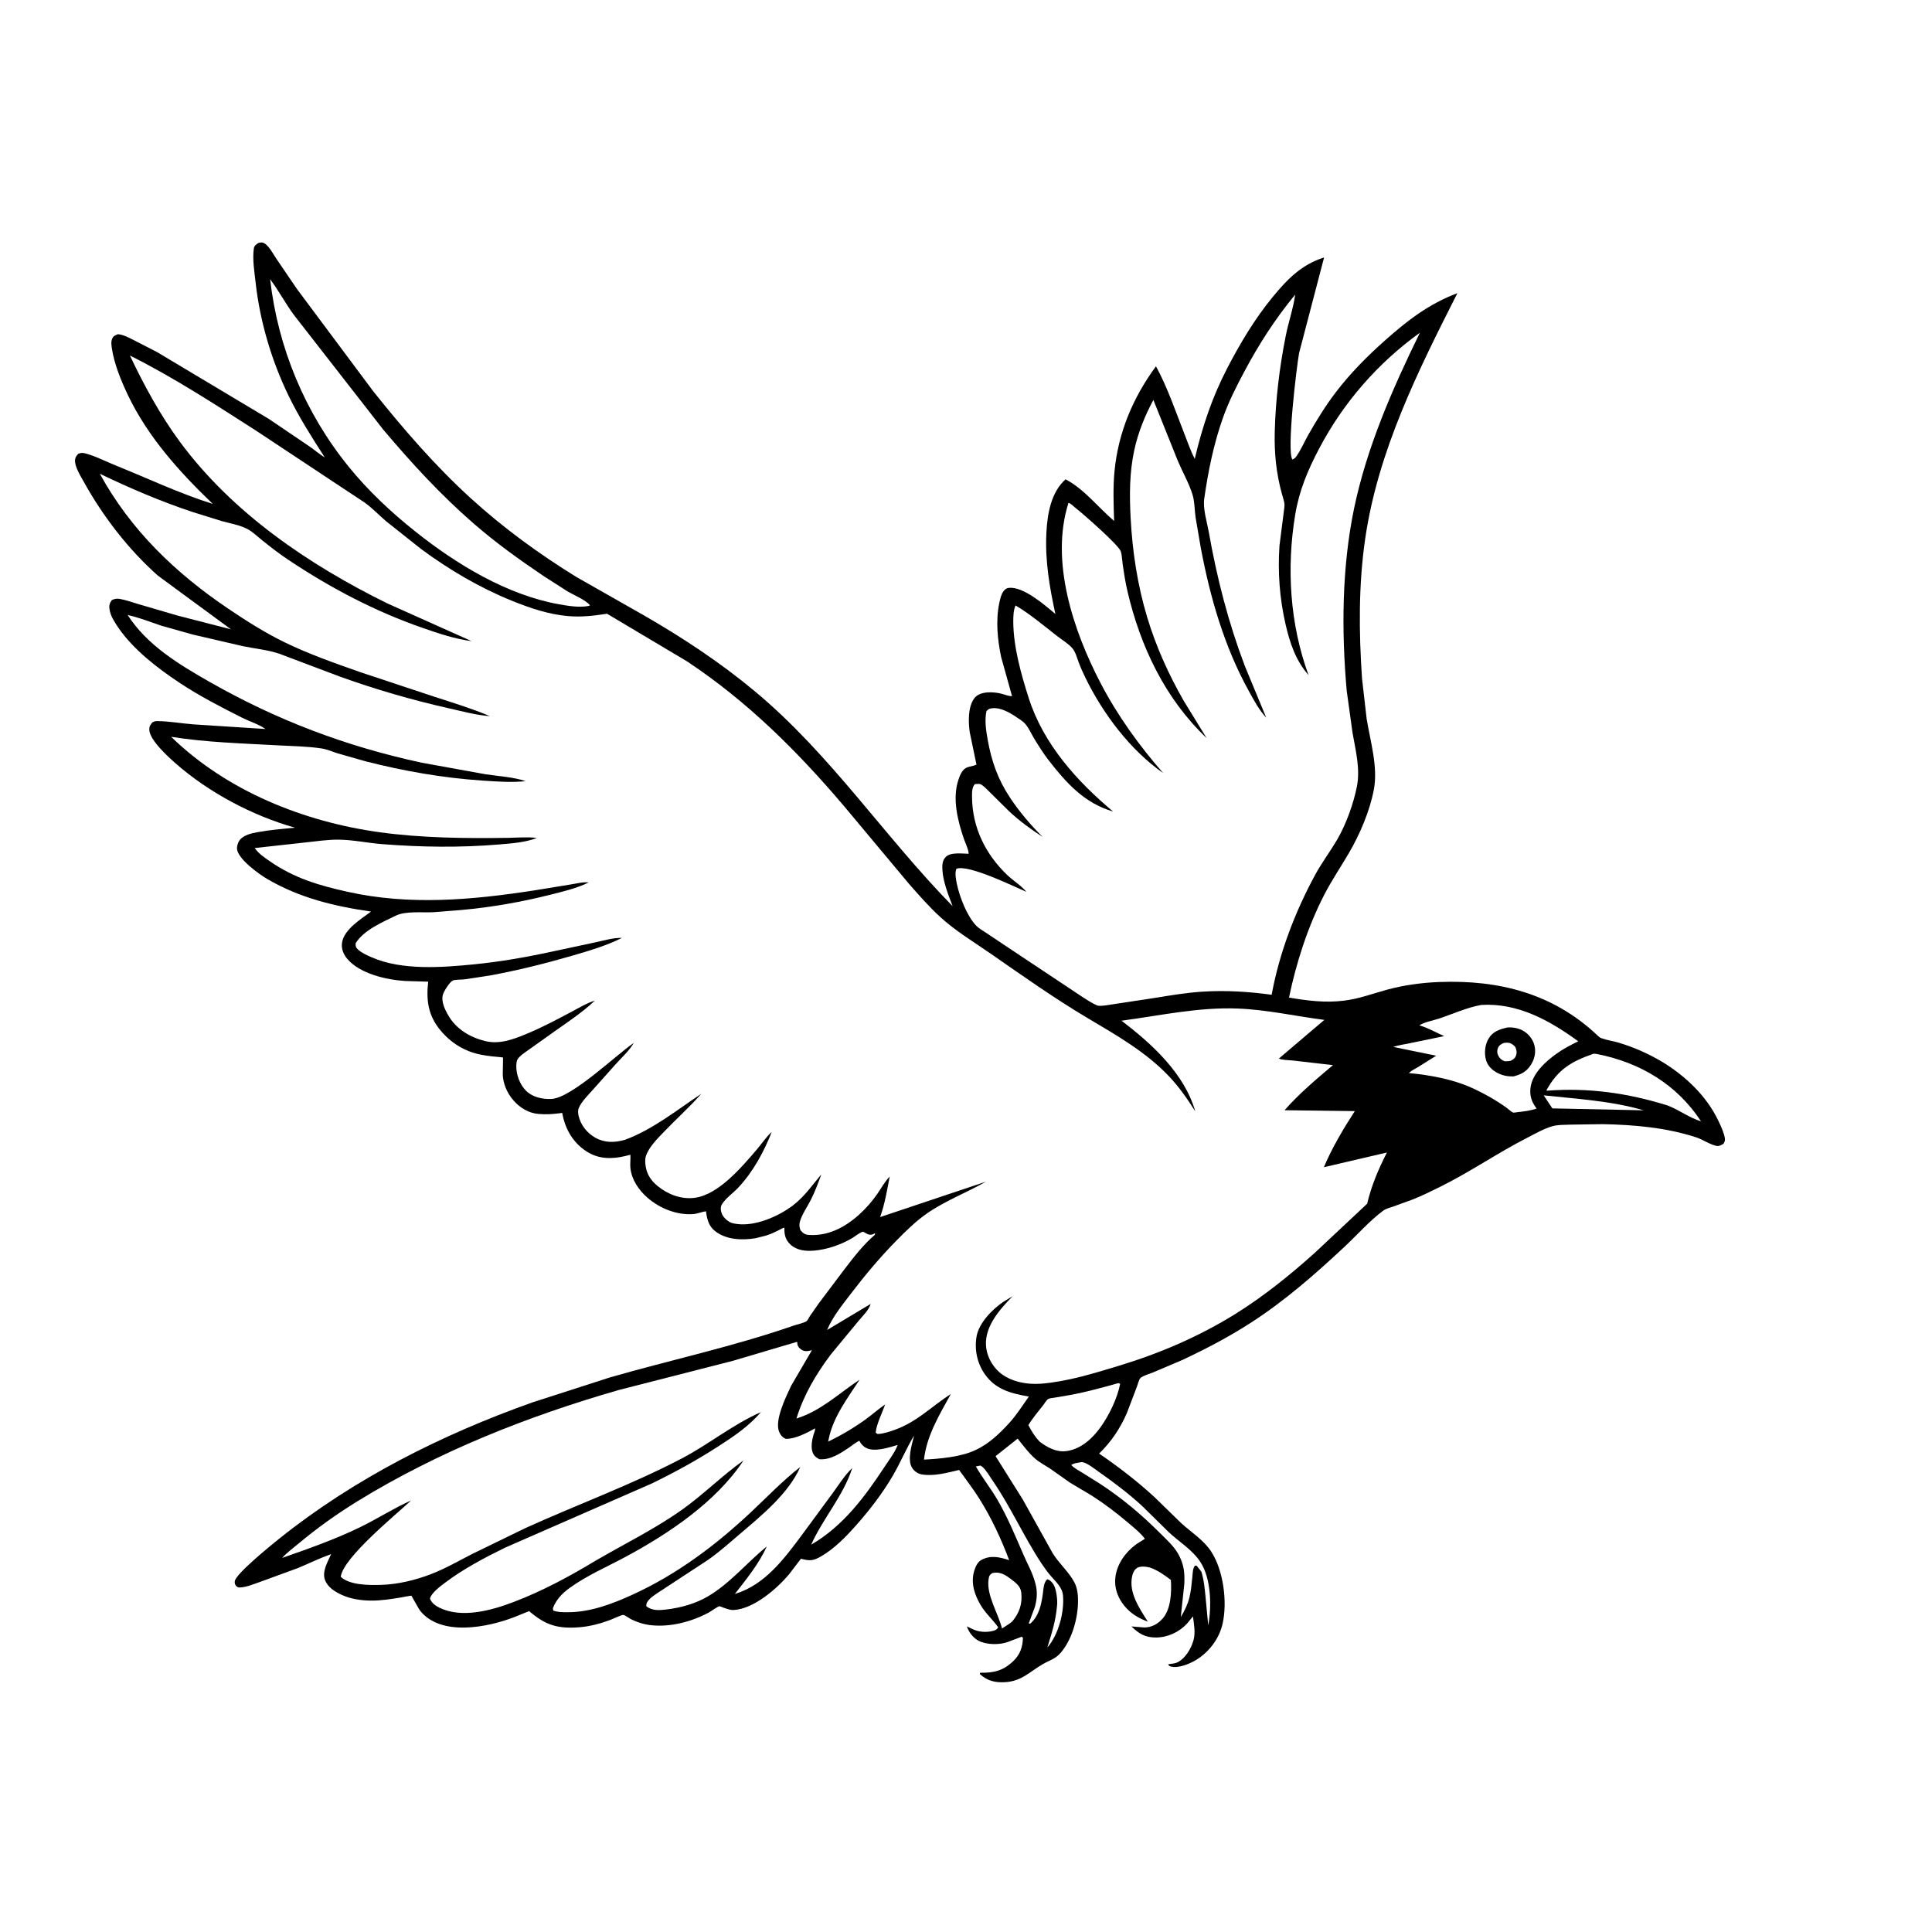 <svg version="1.1" xmlns="http://www.w3.org/2000/svg" style="display: block;" viewBox="0 0 2048 2048" width="1024" height="1024">
<path transform="translate(0,0)" fill="rgb(255,255,255)" d="M -0 -0 L 2048 0 L 2048 2048 L -0 2048 L -0 -0 z"/>
<path transform="translate(0,0)" fill="rgb(0,0,0)" d="M 273.995 257.5 C 275.15 257.268 276.305 256.973 277.5 257.036 C 279.078 257.118 280.515 257.922 281.701 258.911 C 286.215 262.674 289.625 269.318 292.901 274.178 L 314.728 306.25 L 395.547 414.637 C 427.233 454.359 461.009 493.466 498.573 527.751 C 533.119 559.28 571.364 587.246 611.174 611.725 L 682.606 652.324 C 724.056 676.242 763.365 702.152 800.183 732.803 C 880.396 799.578 937.311 886.566 1009.82 960.588 C 1005.28 948.568 999.907 935.45 999.015 922.501 C 998.666 917.424 998.751 912.361 1002.43 908.492 C 1007.54 903.123 1019.76 904.912 1026.72 905.039 C 1027.32 902.079 1022.96 892.719 1021.84 889.448 C 1015.24 870.151 1009.22 846.522 1015.99 826.5 C 1017.58 821.814 1020.07 815.403 1025.11 813.5 C 1028.4 812.257 1031.9 812.135 1035.1 810.536 L 1027.96 776.173 C 1026.35 765.401 1025.97 748.208 1033.39 739.5 C 1039.44 732.404 1053.36 733.323 1061.45 735.327 C 1064.88 736.176 1069.33 738.144 1072.8 737.914 L 1061.32 696.735 C 1057.41 678.462 1055.37 657.808 1059.27 639.344 C 1060.12 635.304 1061.19 630.099 1063.71 626.792 C 1065.18 624.853 1066.8 623.442 1069.28 623.167 C 1084.73 621.45 1107.54 641.358 1118.75 650.868 C 1112.51 622.135 1107.67 594.155 1109.23 564.576 C 1110.27 544.739 1114.06 521.905 1129.53 508.096 C 1149.19 518.285 1164.28 538.015 1181.01 552.283 C 1180.45 534.795 1179.74 517.223 1181.4 499.771 C 1185.29 458.652 1200.99 421.432 1225.38 388.28 C 1237.57 410.659 1245.87 435.257 1255.13 458.94 C 1258.68 468 1261.99 477.779 1266.49 486.397 C 1274.5 452.419 1284.79 421.385 1300.91 390.324 C 1314.61 363.937 1330.01 338.098 1348.89 315.076 C 1364.47 296.081 1379.74 280.402 1403.59 272.919 L 1377.09 374.225 C 1374.48 388.704 1363.69 478.023 1370 487.12 C 1371.73 486.323 1372.85 485.66 1373.97 484.074 C 1378.95 477.047 1382.59 468.464 1386.86 460.936 C 1395.66 445.436 1405.06 430.164 1415.88 415.982 C 1431.34 395.702 1449.05 377.841 1468.09 360.925 C 1492.1 339.588 1514.58 322.205 1544.9 310.751 C 1503.07 393.375 1460.86 477.771 1447.25 570.5 C 1440.03 619.651 1440.43 669.824 1443.81 719.272 L 1448.69 761.879 C 1452.56 785.73 1460.91 812.85 1456.35 836.931 C 1452 859.898 1441.54 884.379 1429.76 904.5 C 1421.04 919.388 1411.45 933.477 1403.55 948.893 C 1386.16 982.822 1374.19 1020.21 1366.4 1057.45 C 1385.81 1060.81 1404.82 1063.17 1424.53 1060.76 C 1440.89 1058.77 1455.1 1053.23 1470.82 1048.98 C 1488.49 1044.21 1507.41 1041.67 1525.69 1040.97 C 1589.17 1038.57 1646.31 1053.15 1693.4 1097.6 C 1694.71 1098.84 1695.73 1099.86 1697.46 1100.5 C 1703.51 1102.71 1710.28 1103.56 1716.49 1105.46 C 1732.01 1110.22 1747.71 1117.05 1761.65 1125.43 C 1786.31 1140.26 1809 1161.7 1821.5 1187.99 C 1824.15 1193.55 1827.42 1200.39 1828.4 1206.5 C 1828.8 1209.03 1828.23 1210.43 1826.89 1212.5 C 1824.88 1213.69 1822.48 1215.14 1820 1214.76 C 1813.41 1213.75 1805 1207.94 1798.33 1205.74 C 1766.57 1195.28 1732.29 1192.31 1699.02 1191.64 L 1664.69 1192.16 C 1658.68 1192.39 1651.37 1192.19 1645.59 1193.84 C 1636.6 1196.42 1627.38 1201.75 1619.01 1206.03 C 1587.7 1222.04 1558.57 1242.19 1527.15 1257.79 C 1517.5 1262.58 1507.83 1267.37 1497.83 1271.38 L 1477 1278.95 C 1473.52 1280.14 1469.26 1281.14 1466.28 1283.35 C 1451.69 1294.16 1438.42 1309.34 1425.09 1321.78 C 1393.77 1351 1361.79 1379.08 1325.68 1402.32 C 1302.48 1417.26 1277.9 1430.15 1252.9 1441.82 L 1222 1454.93 C 1218.12 1456.51 1212.29 1458.03 1209.05 1460.65 C 1207.38 1462 1206.05 1467.55 1205.27 1469.67 L 1194.54 1497.86 C 1187.5 1514.09 1177.84 1528.56 1165.1 1540.85 C 1185.72 1554.94 1205.58 1570.19 1223.95 1587.15 L 1252.5 1614.95 C 1263.11 1624.49 1276.2 1632.75 1284.05 1644.92 C 1296.92 1664.91 1301.17 1698.05 1296.06 1720.97 C 1292.57 1736.62 1282.28 1750.56 1268.75 1759.1 C 1261.79 1763.49 1249.33 1768.82 1241.11 1766.59 C 1239.01 1766.02 1239.36 1765.87 1238.3 1764.2 L 1240.5 1763.84 C 1243.69 1763.43 1246.33 1763.28 1249.2 1761.61 C 1256.74 1757.22 1262.35 1748 1264.82 1739.82 L 1265.2 1738.5 C 1267.4 1730.94 1265.61 1721.2 1264.58 1713.48 L 1258.24 1721.16 C 1249.94 1730.11 1237.73 1735.76 1225.5 1735.82 C 1213.89 1735.88 1207.42 1731.88 1199.4 1724.09 L 1213.07 1725.2 C 1220.63 1725.13 1227.06 1721.68 1232.14 1716.09 C 1241.36 1705.93 1241.97 1687.8 1241.2 1674.81 C 1234.79 1669.92 1228.13 1665.19 1220.57 1662.24 C 1216.67 1660.72 1209.23 1659.73 1205.5 1661.97 C 1202.41 1663.82 1200.92 1667.31 1200.16 1670.69 C 1196.22 1688.19 1207.9 1705.02 1216.74 1718.98 C 1206.77 1715.37 1198.5 1710.38 1191.73 1702.08 C 1184.68 1693.43 1180.89 1682.72 1182.39 1671.51 C 1184.23 1657.73 1193.05 1645.42 1204.08 1637.28 L 1205.07 1636.56 L 1213.62 1631.19 C 1208.6 1624.53 1201.81 1619.22 1195.47 1613.86 C 1183.34 1603.62 1170.87 1594.12 1157.51 1585.53 L 1134.29 1571.71 L 1113.83 1557.26 C 1108.42 1553.57 1102.32 1550.59 1097.37 1546.29 C 1090.33 1540.17 1084.56 1532.26 1078.76 1524.99 L 1055.35 1543.59 L 1084.13 1589.43 L 1115.77 1646.28 C 1122.43 1657.2 1132.72 1665.92 1138.74 1677.06 C 1141.13 1681.5 1142.16 1686.23 1142.55 1691.22 C 1144.07 1710.71 1137.45 1737 1124.39 1752 C 1118.43 1758.84 1113.02 1759.68 1105.61 1763.95 C 1091.32 1772.2 1082.96 1782.31 1065 1783.2 C 1054.54 1783.72 1046.53 1781.72 1038.57 1774.5 L 1039 1773.17 C 1053.57 1773.41 1063.54 1771.1 1074.37 1760.58 C 1081.48 1753.67 1084.15 1745.67 1084.33 1736 L 1083 1735.02 L 1068.28 1740.57 C 1059.45 1743.79 1046.06 1743.64 1037.5 1739.36 C 1031.85 1736.53 1026.79 1730.06 1024.94 1724.03 L 1030.09 1726.5 C 1036.77 1730.01 1045.11 1730.69 1052.5 1728.85 C 1055.24 1728.17 1056.72 1727.41 1058.12 1725 C 1052.24 1716.63 1044.7 1710.33 1039.38 1701.23 C 1033.06 1690.43 1029.02 1678.33 1032.51 1665.83 C 1033.66 1661.7 1036.05 1655.93 1039.93 1653.81 C 1050.33 1648.12 1059.21 1650.58 1069.74 1653.79 C 1061.13 1630.94 1051.09 1609.33 1038.1 1588.61 C 1031.51 1578.1 1023.88 1568.33 1016.7 1558.22 C 1004.15 1561.14 989.966 1565.18 977 1562.92 C 973.204 1562.26 969.412 1559.73 967.228 1556.56 C 961.152 1547.75 966.734 1531.22 968.961 1521.73 C 960.729 1535.36 954.69 1550.1 946.663 1563.88 C 935.515 1583.02 921.846 1600.76 907.153 1617.3 C 896.573 1629.22 884.367 1641.67 870.525 1649.72 C 861.747 1654.83 858.371 1654.7 849.051 1652.33 L 836.11 1669.22 C 823.24 1684.41 799.001 1705.38 778 1706.65 C 774.19 1706.88 770.498 1705.47 766.964 1704.22 C 766.279 1703.98 763.12 1702.63 762.678 1702.66 C 760.924 1702.77 753.407 1708.25 751.289 1709.38 C 733.176 1719.03 711.311 1724.89 690.705 1722.85 C 683.158 1722.1 675.881 1719.83 669.087 1716.52 C 667.181 1715.59 662.582 1712.13 660.816 1711.88 C 659.145 1711.64 649.017 1716.41 647.062 1717.14 C 636.195 1721.17 625.031 1724.18 613.432 1725.02 C 590.655 1726.67 578.077 1722.53 560.884 1707.84 L 545.723 1714 C 517.205 1725.1 467.775 1735.1 445.436 1707.57 C 443.82 1705.57 436.414 1691.71 436.182 1691.6 C 435.507 1691.27 426.308 1693.19 425.031 1693.39 C 414.559 1695.1 404.154 1696.76 393.5 1696.7 C 383.074 1696.64 372.08 1695.09 362.531 1690.75 C 355.132 1687.38 347.269 1682.61 344.42 1674.57 C 341.262 1665.66 347.453 1655.49 351.019 1647.41 C 338.931 1651.71 327.343 1657.41 315.501 1662.33 L 276.085 1676.74 C 269.496 1678.97 261.336 1682.54 254.336 1682.78 C 252.195 1682.86 251.184 1682.26 249.82 1680.5 C 248.826 1679.22 248.732 1677.83 248.862 1676.3 C 249.52 1668.59 287.585 1637.79 295.929 1631.11 C 375.762 1567.2 468.264 1520.77 564.373 1486.59 L 646.487 1460.14 C 711.414 1441.48 777.511 1427.36 841.406 1405.16 C 844.489 1404.08 852.958 1402.23 855.208 1400.32 C 856.197 1399.48 857.74 1396.29 858.526 1395.08 L 868.337 1381.08 L 894.996 1345.69 C 905.14 1332.48 914.844 1319.78 927.5 1308.82 L 927.5 1307.29 C 923.487 1309.61 921.201 1309.31 917.468 1307.03 C 916.917 1306.69 915.107 1305.61 914.5 1305.74 C 911.615 1306.35 905.918 1310.93 903.131 1312.57 C 891.153 1319.62 876.457 1324.62 862.605 1325.74 C 853.98 1326.44 844.5 1325.49 837.9 1319.26 C 832.989 1314.64 831.483 1309.58 831.49 1303.08 L 831.503 1301.91 L 830.855 1301.31 C 824.739 1304.42 818.614 1307.77 812.029 1309.77 L 800.822 1312.59 C 786.468 1314.88 769.966 1314.36 758.007 1305.03 C 751.125 1299.67 749.471 1292.18 748.361 1284.06 C 743.87 1284.53 739.695 1286.55 735.126 1286.93 C 717.751 1288.39 699.384 1280.97 686.4 1269.69 C 677.208 1261.7 669.514 1250.51 668.256 1238.2 C 667.775 1233.49 668.57 1228.76 668.249 1224.05 L 662.395 1225.54 C 648.422 1228.86 634.47 1228.7 621.99 1220.71 C 607.864 1211.66 599.564 1197.76 596.32 1181.53 L 595.967 1179.73 L 592.496 1180.17 C 585.22 1181.18 577.832 1181.45 570.5 1180.8 C 550.386 1179.01 533.684 1158.78 532.955 1139.21 C 532.89 1137.47 533.373 1121.19 533.262 1121.07 C 532.974 1120.77 523.104 1119.95 521.957 1119.82 C 513.174 1118.82 505.383 1117.55 497.1 1114.35 C 485.033 1109.68 474.413 1101.53 466.3 1091.49 C 453.734 1075.94 451.683 1059.93 453.905 1040.61 L 429.385 1039.88 C 409.616 1038.63 381.502 1032.25 368.093 1016.42 C 364.133 1011.75 361.659 1005.7 362.535 999.5 C 364.559 985.192 382.534 974.357 393.345 966.304 C 354.345 960.68 317.859 951.912 283.469 931.885 C 274.783 926.828 252.34 910.759 251.268 900 C 250.954 896.849 252.511 892.189 254.68 889.813 C 258.955 885.13 266.376 883.359 272.373 882.241 C 285.683 879.759 299.308 878.686 312.777 877.411 C 267.709 864.737 221.192 840.083 185.933 809.022 C 178.17 802.184 158.527 784.473 158.275 773.5 C 158.193 769.926 159.351 768.216 161.675 765.646 C 163.347 764.818 164.579 764.375 166.479 764.388 C 178.921 764.472 192.067 766.789 204.542 767.826 L 281.415 772.772 C 274.602 767.84 264.624 764.813 257 760.98 C 234.528 749.681 211.499 737.826 190.5 723.905 C 166.906 708.264 141.061 688.427 125.079 664.836 C 121.268 659.211 117.155 652.81 116.101 645.998 C 115.444 641.745 116.152 639.585 118.5 636.155 C 121.624 634.635 124.036 634.281 127.5 634.944 C 133.951 636.179 140.477 638.581 146.811 640.401 L 188.464 652.604 L 244.835 667.111 L 167.418 610.222 C 136.21 582.638 108.824 546.955 88.796 510.672 C 85.461 504.63 79.273 495.06 79.545 488 C 79.669 484.783 80.939 483.261 83 480.989 C 85.644 480.001 87.468 479.835 90.237 480.555 C 100.964 483.347 112.42 489.279 122.798 493.463 C 157.111 507.299 190.187 523.046 225.561 534.175 C 190.41 500.468 156.891 463.331 135.693 419.025 C 128.485 403.958 121.158 386.066 118.625 369.5 C 118.113 366.154 117.508 362.219 118.947 359 C 120.339 355.888 122.103 355.49 125 354.266 C 131.079 354.834 136.134 357.755 141.529 360.393 L 166.311 373.117 L 285 444.076 L 327.89 473.124 C 333.452 476.921 338.525 481.405 344.281 484.904 C 330.631 463.723 317.022 442.347 305.981 419.655 C 287.941 382.577 275.581 340.822 271 299.837 C 269.721 288.394 267.471 275.036 269.061 263.5 C 269.511 260.237 271.575 259.236 273.995 257.5 z"/>
<path transform="translate(0,0)" fill="rgb(255,255,255)" d="M 1636.39 1161.12 C 1671.25 1164.83 1708.63 1167.08 1742.32 1176.98 L 1645.57 1174.95 L 1636.39 1161.12 z"/>
<path transform="translate(0,0)" fill="rgb(255,255,255)" d="M 1051.85 1667.5 L 1054.18 1667.15 C 1060.91 1666.32 1066.52 1669.95 1071.66 1673.92 C 1076.86 1677.94 1081.81 1681.31 1082.58 1688.18 C 1083.93 1700.25 1080.59 1709.59 1073.08 1718.76 C 1069.77 1721.6 1065.8 1723.87 1062.16 1726.26 C 1058.17 1710.21 1045.58 1690.97 1047.89 1674.5 C 1048.43 1670.64 1048.74 1669.77 1051.85 1667.5 z"/>
<path transform="translate(0,0)" fill="rgb(255,255,255)" d="M 1034.45 1554.5 L 1039 1553.57 C 1040.05 1554 1040.19 1553.98 1041.22 1554.81 C 1045.14 1557.99 1049.04 1564.9 1051.94 1569.1 C 1071.49 1597.43 1085.25 1628.95 1104.14 1657.5 C 1107.14 1662.04 1110.34 1666.44 1113.88 1670.57 C 1119.3 1676.89 1126.04 1682.49 1126.82 1691.28 C 1128.37 1708.86 1122.03 1733.01 1110.21 1746.41 C 1114.95 1731.14 1119.1 1718.35 1120.5 1702.25 C 1121.24 1696.31 1119.79 1684.44 1116.69 1679.5 C 1115.16 1677.06 1112.9 1674.68 1110 1674.12 C 1106.11 1677.96 1106.18 1684.43 1105.43 1689.67 C 1103.78 1701.22 1101.25 1713.23 1092.01 1721.21 L 1090.5 1720.92 L 1096.9 1703.74 L 1097.34 1702.08 C 1099.41 1694.47 1099.74 1686.36 1097.61 1678.71 L 1097.12 1677 C 1094.39 1666.95 1089.11 1657.76 1084.97 1648.23 C 1076.21 1628.08 1068.32 1608.7 1057.17 1589.58 C 1050.14 1577.52 1041.32 1566.54 1034.45 1554.5 z"/>
<path transform="translate(0,0)" fill="rgb(255,255,255)" d="M 1144.65 1550.22 C 1145.51 1550.01 1146.05 1549.82 1147 1549.91 C 1152.04 1550.39 1160.13 1556.95 1164.3 1559.88 C 1180.31 1571.13 1196.53 1583.26 1210.89 1596.59 L 1239.39 1624.61 C 1250.4 1634.71 1264.17 1643.1 1272.48 1655.81 C 1284 1673.46 1284.49 1703.21 1280.76 1723 L 1277.95 1692.94 C 1276.97 1683.59 1276.31 1675 1273.48 1666 L 1268.5 1659.72 L 1266.71 1659.62 C 1264.22 1662.87 1264.41 1667.22 1263.98 1671.18 C 1263.17 1678.7 1262.63 1686.29 1260.77 1693.65 C 1258.88 1701.11 1255.65 1707.57 1251.69 1714.12 L 1255.43 1678.88 C 1255.89 1667.65 1255.2 1659.44 1250.05 1649.24 C 1245.21 1639.64 1237.12 1632.6 1229.62 1625.1 C 1209.78 1605.25 1189 1587.8 1165.46 1572.5 L 1146.8 1560.84 C 1142.94 1558.47 1138.68 1556.35 1135.59 1553 C 1138.01 1551.03 1141.6 1550.82 1144.65 1550.22 z"/>
<path transform="translate(0,0)" fill="rgb(255,255,255)" d="M 1184.21 1466.5 C 1186.57 1466.15 1185.53 1465.91 1187.38 1467 C 1184.48 1482.12 1175.79 1499.98 1166.93 1512.48 C 1158.3 1524.67 1145.95 1536.12 1130.55 1538.21 C 1119.96 1539.65 1110.46 1534.49 1102.29 1528.4 C 1097 1522.96 1093.61 1517.37 1090.11 1510.72 C 1094.55 1503.26 1100.61 1496.23 1105.96 1489.37 C 1107.11 1487.9 1109.49 1484.01 1110.97 1483.06 C 1112.31 1482.2 1115.88 1481.9 1117.52 1481.63 L 1135.58 1478.56 C 1151.91 1475.45 1168.22 1471.02 1184.21 1466.5 z"/>
<path transform="translate(0,0)" fill="rgb(255,255,255)" d="M 1689.3 1116.97 C 1690.73 1116.99 1692.05 1117.15 1693.46 1117.43 C 1738.89 1126.5 1777.61 1149.7 1803.15 1188.61 C 1791.14 1185.18 1779.73 1176.43 1767.75 1171.86 C 1725.37 1158.67 1683.97 1152.78 1639.7 1156.18 L 1639.34 1155.66 C 1651.48 1133.5 1665.86 1125.14 1689.3 1116.97 z"/>
<path transform="translate(0,0)" fill="rgb(255,255,255)" d="M 1570.15 1065.27 C 1608.94 1062.93 1642.77 1081.74 1672.99 1103.83 C 1664.85 1107.78 1657.09 1111.83 1649.73 1117.12 C 1638.11 1125.47 1624.37 1137.98 1622.4 1153 C 1621.35 1161.06 1623.43 1167.64 1628.14 1174.07 L 1628.9 1175.1 C 1622.79 1177.29 1615.37 1178.22 1608.91 1178.9 C 1607.96 1179 1604.7 1179.6 1603.94 1179.36 C 1602.31 1178.85 1598.77 1175.49 1597.22 1174.38 C 1585.7 1166.16 1573.17 1159.06 1560.29 1153.22 C 1539.79 1143.91 1515.72 1139.59 1493.51 1137.5 C 1496.01 1134.87 1500.14 1132.97 1503.27 1131.09 L 1522.4 1119.1 L 1476.88 1109.79 C 1482.33 1107.83 1488.74 1107.12 1494.42 1105.86 L 1530.88 1098.34 C 1522.54 1094.7 1514.86 1090.11 1506.13 1087.41 L 1504.59 1086.94 C 1509.4 1083.52 1519.24 1081.78 1525.08 1079.84 C 1539.79 1074.96 1554.93 1067.99 1570.15 1065.27 z"/>
<path transform="translate(0,0)" fill="rgb(0,0,0)" d="M 1598 1089.16 C 1603.11 1088.78 1608.91 1089.75 1613.5 1092.05 C 1619.71 1095.16 1624.78 1101.21 1626.52 1107.98 C 1628.38 1115.22 1626.84 1122.4 1622.9 1128.64 C 1618.27 1135.97 1612.4 1139 1604.33 1141.04 C 1598.07 1141.16 1593.29 1140.27 1587.65 1137.49 C 1581.98 1134.71 1577.04 1129.99 1575.27 1123.78 C 1573.16 1116.36 1574.03 1107.51 1578.04 1100.82 C 1582.58 1093.24 1590 1090.98 1598 1089.16 z"/>
<path transform="translate(0,0)" fill="rgb(255,255,255)" d="M 1594.39 1105.5 L 1597.3 1105.28 C 1601.35 1105.28 1603.63 1107 1606.29 1109.82 C 1607.55 1112.96 1608.19 1115.16 1607.16 1118.5 C 1606.15 1121.78 1604.27 1122.9 1601.39 1124.5 C 1599.26 1124.97 1597.18 1124.94 1595 1124.99 C 1591.82 1123.73 1589.79 1122.15 1588.22 1119 C 1586.92 1116.42 1586.76 1113.67 1587.86 1111 C 1589.18 1107.8 1591.36 1106.77 1594.39 1105.5 z"/>
<path transform="translate(0,0)" fill="rgb(255,255,255)" d="M 286.345 295.927 C 295.279 307.974 302.4 321.284 311.239 333.453 L 406.256 455.423 C 436.39 491.088 467.352 524.867 502.723 555.515 C 526.125 575.793 550.742 593.425 576.381 610.739 L 601.836 627.036 C 608.725 631.101 620.323 635.643 625.5 641.65 C 624.577 642.071 624.256 642.27 623.133 642.469 C 613.721 644.129 602.078 642.28 592.76 640.609 C 537.288 630.66 483.853 598.15 440.206 563.38 C 414.454 542.865 390.277 520.239 369.518 494.615 C 323.364 437.645 294.599 368.673 286.345 295.927 z"/>
<path transform="translate(0,0)" fill="rgb(255,255,255)" d="M 844.519 1422.5 L 845.179 1422.8 L 845.225 1424.5 C 845.514 1427.3 847.668 1429.61 849.985 1431 C 852.754 1432.66 855.848 1432.38 858.881 1431.68 L 860.7 1431.23 L 838.719 1468.83 C 833.362 1480.2 820.827 1505.41 825.888 1517.7 C 827.313 1521.16 829.488 1523.85 833 1525.24 C 843.394 1525.39 855.232 1518.89 864.129 1514.11 C 864.167 1516.35 862.849 1519.17 862.211 1521.37 C 860.734 1526.45 859.504 1534.03 861.274 1539.19 C 862.637 1543.16 864.964 1544.87 868.5 1546.84 C 880.218 1547.81 891.063 1540.57 900.424 1534.22 C 903.769 1531.95 907.261 1528.83 910.989 1527.29 C 912.452 1530.55 915.085 1533.28 918.267 1534.92 C 927.155 1539.5 942.384 1534.35 951.552 1531.72 C 948.827 1539.38 942.201 1547.99 937.683 1554.85 C 916.6 1586.89 893.722 1617.76 859.864 1637.43 C 872.665 1609.01 893.789 1586.02 903.459 1556.12 C 895.452 1563.66 888.931 1574.27 882.419 1583.15 L 849.983 1627.2 C 831.233 1652.48 810.5 1680.28 778.982 1689.65 C 791.484 1673.58 804.358 1657.92 812.863 1639.27 C 792.002 1656.19 773.666 1678.67 750.418 1692.24 C 737.158 1699.98 721.899 1704.25 706.719 1706.08 C 699.171 1706.99 691.541 1707.72 685.235 1702.77 C 684.046 1697.24 691.87 1692.24 695.964 1689.32 L 750.457 1653.61 C 762.266 1645.33 773.259 1635.54 784.219 1626.17 C 807.27 1606.46 835.839 1583.34 848.299 1555.08 C 829.736 1569.54 812.754 1587.31 795.581 1603.4 C 758.265 1638.37 717.331 1669.01 670.584 1690.38 C 648.921 1700.28 625.634 1709.1 601.5 1709.03 C 596.346 1709.01 591.383 1709.1 586.5 1707.26 L 586.023 1705 C 589.238 1696.14 595.74 1689.21 603.261 1683.71 C 621.518 1670.36 642.941 1661.16 662.818 1650.49 C 708.682 1625.87 759.075 1592.2 788.134 1548.15 C 765.439 1564.22 745.709 1584.23 722.962 1600.37 C 694.053 1620.88 662.383 1636.32 631.843 1654.1 C 603.67 1671.08 575.043 1686.57 544.232 1698.28 C 521.047 1707.09 489.815 1715.8 466.04 1704.35 C 461.706 1702.26 457.383 1699.19 455.789 1694.5 C 457.388 1688.38 466.824 1681.49 471.787 1677.74 C 491.093 1663.15 513.374 1651.42 535.062 1640.73 L 690.815 1572.62 C 714.896 1560.94 738.181 1548.15 760.704 1533.67 C 777.693 1522.75 793.268 1512.34 806.648 1496.91 C 777.366 1509.65 751.575 1530.88 723.184 1545.78 C 669.657 1573.88 612.285 1594.71 557.278 1619.69 L 500.458 1647.3 C 485.81 1654.82 471.526 1663.1 456.085 1668.95 C 439.698 1675.16 421.443 1679.52 403.867 1680.04 C 391.287 1680.41 370.811 1680.47 361.194 1671.5 C 363.741 1651.12 419.109 1606.19 435.791 1590.54 C 416.983 1598.96 399.63 1610.22 381.1 1619.2 C 354.916 1631.89 326.59 1641.85 299.123 1651.45 C 304.099 1645.84 310.369 1641.32 316.122 1636.52 C 335.968 1619.94 356.919 1604.92 378.948 1591.38 C 464.736 1538.67 559.653 1501.13 656.22 1473.38 L 776.742 1442.56 L 844.519 1422.5 z"/>
<path transform="translate(0,0)" fill="rgb(255,255,255)" d="M 1372.96 312.286 C 1370.96 326.85 1365.83 341.484 1362.95 355.967 C 1356.32 389.231 1352.14 423.744 1351.29 457.672 C 1350.71 480.739 1352.88 502.094 1359.09 524.349 C 1360.41 529.069 1362.22 533.307 1361.41 538.308 L 1356.28 578.542 C 1354.41 606.407 1356.42 634.16 1362.66 661.379 C 1367.24 681.369 1373.38 700.045 1387.1 715.658 C 1367.34 661.689 1363.61 602.245 1372.94 545.75 C 1377.19 519.997 1386.18 498.685 1398.24 475.727 C 1423.84 426.951 1460.41 384.924 1505.15 352.717 C 1476.06 412.135 1448.73 474.412 1435.27 539.5 C 1422.37 601.933 1421.96 668.858 1427.56 732.164 L 1433.72 776.69 C 1436.94 795.097 1442.05 814.789 1438.43 833.424 C 1434.8 852.068 1426.73 874.354 1417.04 890.753 C 1409.74 903.102 1401.07 914.577 1394.21 927.193 C 1372.76 966.678 1356.13 1010.24 1348 1054.49 C 1323.39 1051.13 1299.33 1049.63 1274.5 1051.21 C 1257.52 1052.29 1240.4 1055.18 1223.62 1057.9 L 1180.02 1064.53 C 1175.34 1065.12 1169.16 1066.57 1164.52 1066.15 C 1159.58 1065.7 1138.65 1050.83 1133.22 1047.38 L 1063.83 1001.24 L 1045 988.621 C 1041.61 986.331 1037.56 984.161 1034.74 981.18 C 1024.91 970.762 1017.28 950.906 1014.34 937.112 C 1013.47 933.072 1011.75 924.375 1013.99 920.895 C 1026.71 916.144 1074.41 939.532 1088.06 945.417 C 1082.51 938.703 1073.92 933.531 1067.54 927.407 C 1044.51 905.317 1030.54 876.868 1030.39 844.534 C 1030.37 839.932 1030.24 834.445 1033.5 831.134 C 1034.91 831.142 1037.77 830.763 1039 831.165 C 1041.65 832.03 1046.04 836.611 1048.05 838.574 L 1069.42 859.735 C 1080.37 870.054 1092.59 878.951 1105.19 887.126 C 1092.46 874.431 1080.59 860.511 1070.64 845.508 C 1057.86 826.227 1051.17 807.282 1047.08 784.654 C 1045.27 774.615 1043.59 763.978 1045.64 753.838 C 1047.45 752.063 1048.03 751.381 1050.64 750.929 C 1061.85 748.982 1074.24 757.858 1083 763.946 C 1089.09 768.176 1091.97 775.674 1095.68 781.928 C 1100.52 790.075 1105.57 797.934 1111.28 805.504 C 1130.25 829.893 1149.37 851.352 1179.91 860.253 C 1141.53 828.147 1106.06 788.688 1090.52 740.056 C 1082.46 714.842 1074.29 685.917 1074.11 659.333 C 1074.08 654.197 1074.22 646.393 1076.57 641.832 C 1092.25 651.123 1106.32 663.178 1120.7 674.324 C 1125.88 678.344 1132.42 682.17 1136.7 687.142 C 1140 690.984 1141.56 696.94 1143.28 701.655 C 1145.38 707.408 1147.9 712.913 1150.58 718.417 C 1169.1 756.452 1198.12 795.14 1233.03 819.473 C 1207.67 790.567 1184.59 758.502 1166.77 724.34 C 1137.82 668.818 1112.97 595.127 1132.61 533.086 C 1134.3 533.059 1138.31 536.98 1139.86 538.194 C 1147.31 544.009 1186.15 577.911 1188.13 584.62 C 1189.36 588.778 1189.53 594.332 1190.16 598.725 C 1191.49 608.017 1192.97 617.335 1195.1 626.481 C 1208.68 685.035 1234.99 740.561 1279.03 782.352 L 1254.75 742.825 C 1238.67 714.665 1225.45 685.444 1216.08 654.377 C 1205.79 620.263 1200.37 584.551 1198.51 548.99 C 1197.24 524.73 1197.23 500.966 1202.4 477.078 C 1206.43 458.466 1213.62 440.688 1222.63 423.949 L 1248.59 488.633 C 1253.49 500.28 1260.4 512.251 1264.1 524.227 C 1266.37 531.552 1266.31 540.615 1267.33 548.26 L 1272.77 580.064 C 1282.68 633.094 1297.77 685.587 1324.06 733 C 1329.21 742.289 1334.87 753.004 1342.24 760.707 L 1319.5 705.79 C 1302.07 659.778 1289.95 612.586 1281.4 564.161 C 1279.47 553.27 1275.01 539.459 1276.54 528.662 C 1280.66 499.64 1286.65 470.174 1296.5 442.535 C 1302.5 425.679 1310.52 409.905 1318.9 394.157 C 1334.66 364.569 1351.61 338.237 1372.96 312.286 z"/>
<path transform="translate(0,0)" fill="rgb(255,255,255)" d="M 137.727 376.899 C 184.041 400.015 228.283 428.89 271.842 456.791 L 356.258 512.709 L 386.466 532.666 C 394.428 538.394 401.614 545.913 409.053 552.348 L 446.5 582.071 C 476.495 604.186 508.529 623.052 543.106 637.035 C 561.811 644.599 581.66 651.276 601.881 653.06 C 616.355 654.337 629.297 652.753 643.497 650.589 L 728.23 701.053 C 791.86 743.243 844.723 795.723 894.006 853.688 L 963.888 937.286 C 974.335 949.121 984.644 961.003 996.287 971.699 C 1012.83 986.898 1032.39 998.561 1050.78 1011.34 C 1084.49 1034.76 1118.05 1058.54 1153.39 1079.49 C 1183.7 1097.47 1214.63 1115.09 1239.16 1140.91 C 1249.89 1152.2 1258.74 1164.93 1267.02 1178.08 C 1255.52 1137.89 1220.92 1106.33 1188.8 1081.99 C 1229.94 1076.52 1270.2 1067.5 1311.95 1069.09 C 1342.73 1070.25 1373.31 1077.21 1403.84 1081.14 L 1355.7 1122.09 C 1358.36 1123.75 1366.35 1123.71 1369.86 1124.12 L 1413.01 1129.08 C 1395.53 1143.76 1376.69 1159.73 1361.68 1176.88 L 1436.15 1177.81 C 1424.07 1196.47 1411.97 1216.79 1403.35 1237.31 L 1470.2 1221.7 C 1461.18 1239.3 1453.81 1256.74 1449.23 1276.01 L 1393.33 1328.42 C 1367.14 1351.88 1339.16 1374.45 1309.24 1393.02 C 1270.91 1416.81 1229.6 1434.54 1186.47 1447.64 C 1159.76 1455.74 1131.87 1464.48 1103.9 1466.76 C 1088.72 1468 1070.64 1464.71 1059.03 1454.3 C 1051.01 1447.11 1045.57 1436.38 1045.14 1425.53 C 1044.35 1405.14 1060.19 1387.61 1073.4 1374.06 L 1063.5 1380.07 C 1052.05 1387.74 1037.74 1402.37 1035.24 1416.5 C 1032.74 1430.61 1035.8 1445.13 1044.08 1456.85 C 1055.64 1473.22 1072.04 1477.11 1090.62 1480.42 C 1083.98 1489.82 1077.55 1499.99 1069.79 1508.5 C 1059.31 1519.99 1048.12 1530.61 1033.87 1537.24 C 1018.32 1544.48 996.323 1546.37 979.443 1547.25 C 982.385 1521.58 995.792 1499.8 1007.96 1477.66 C 987.378 1490.94 972.149 1507.27 948.271 1515.74 C 942.724 1517.71 936.8 1519.76 930.886 1520.05 C 929.494 1520.12 929.252 1519.4 928.265 1518.5 C 929.272 1509.1 935.17 1497.88 938.248 1488.77 C 931.066 1493.69 924.552 1499.61 917.467 1504.7 C 905.05 1513.62 891.662 1521.58 877.862 1528.15 L 878.584 1524.86 C 883.188 1502.2 898.739 1481.53 911.241 1462.52 C 888.773 1477.38 870.688 1495.32 844.266 1503.71 C 851.883 1478.82 865.077 1456.53 880.696 1435.79 L 910.331 1399.94 C 914.549 1394.88 921.163 1388.56 922.919 1382.23 L 876.765 1409.84 C 882.537 1396 892.455 1383.85 901.5 1371.97 C 916.542 1352.22 932.658 1332.97 950.07 1315.26 C 960.397 1304.76 970.714 1294.56 982.867 1286.13 C 1002.17 1272.74 1024.71 1264.26 1045.1 1252.63 L 932.976 1290.15 C 938.024 1276 940.301 1261.89 943.11 1247.19 C 938.021 1252.4 934.15 1259.56 930 1265.56 C 924.466 1273.57 917.973 1280.98 910.741 1287.5 C 895.898 1300.87 878.095 1310.4 857.595 1309.09 C 853.189 1308.81 851.3 1307.3 848.5 1304.06 C 847.303 1300.66 847.012 1298.03 848.068 1294.5 C 850.349 1286.87 855.906 1279.08 859.508 1271.92 C 863.923 1263.13 867.302 1254.12 870.628 1244.88 C 861.056 1256.29 853.018 1268.07 841.14 1277.32 C 825.873 1289.21 800.685 1300.27 780.912 1297.43 L 779.5 1297.2 C 777.935 1296.95 776.478 1296.73 775 1296.13 C 771.063 1294.51 766.801 1290.54 765.172 1286.6 C 763.959 1283.66 763.517 1279.65 765.144 1276.84 C 768.746 1270.62 777.32 1264.52 782.392 1259.14 C 798.139 1242.45 809.731 1221.17 818.039 1199.93 C 812.358 1205 807.496 1212.37 802.5 1218.22 C 786.654 1236.76 761.755 1266.44 736.5 1269.72 C 722.101 1271.59 708.261 1266.27 697.168 1257.3 C 689.405 1251.02 684.93 1243.62 684.102 1233.61 C 683.87 1230.8 683.815 1227.91 684.761 1225.22 C 688.187 1215.46 696.978 1206.95 703.968 1199.64 C 716.918 1186.09 731.074 1173.52 743.431 1159.44 C 717.603 1176.66 691.692 1197.54 662.354 1208.29 C 651.392 1211.34 641.183 1211.65 631 1205.97 C 622.364 1201.15 615.56 1192.58 613.362 1182.88 C 612.759 1180.22 612.447 1176.88 613.599 1174.32 C 616.653 1167.53 622.941 1161.38 627.864 1155.86 L 653.259 1127.41 C 659.602 1120.51 667.104 1113.67 671.833 1105.53 C 652.832 1118.51 605.681 1164.13 584.296 1164.95 C 574.905 1165.32 564.589 1163.09 557.692 1156.31 C 550.979 1149.71 547.038 1138.94 547.294 1129.5 C 547.336 1127.98 547.618 1124.88 548.319 1123.5 C 550.42 1119.36 556.896 1115.38 560.675 1112.65 L 587.297 1093.69 C 602.003 1083.28 617.487 1073.09 630.591 1060.68 C 622.668 1062.98 613.817 1068.29 606.517 1072.18 C 590.317 1080.8 574.242 1089.37 557.236 1096.35 C 543.463 1102 529.15 1107.27 514.143 1103.54 C 498.431 1099.63 483.867 1091.08 475.5 1076.85 C 471.73 1070.44 467.311 1061.7 469.565 1054.13 C 470.62 1050.59 476.627 1040.98 479.998 1039.42 C 482.423 1038.29 489.148 1038.52 492.039 1038.2 L 519.5 1034.03 C 548.678 1028.67 577.158 1021.6 605.649 1013.34 C 623.569 1008.14 642.539 1002.64 659.231 994.241 C 650.273 993.851 639.74 997.109 631 998.938 L 576.274 1010.64 C 552.189 1015.68 527.242 1019.77 502.789 1022.21 C 468.91 1025.59 426.463 1028.84 394.5 1015.01 C 389.395 1012.8 383.655 1010.31 379.5 1006.54 C 377.042 1004.31 377.019 1003.23 376.934 1000 C 385.459 985.938 405.392 977.543 419.629 970.598 C 429.939 965.568 447.425 967.533 459 967.004 L 489.062 964.622 C 520.885 961.771 552.887 956.157 583.852 948.333 C 597.494 944.886 611.329 941.675 624.001 935.414 C 618.067 934.731 610.713 936.635 604.775 937.592 L 566.07 943.91 C 500.138 954.053 433.975 960.021 368.182 945.286 C 337.624 938.442 312.028 930.953 286 912.952 C 280.715 909.297 273.485 904.393 270.047 898.956 L 323.951 893.012 C 335.293 891.795 347.096 890.016 358.5 890.065 C 373.72 890.13 389.646 893.596 404.934 894.802 C 446.359 898.069 488.07 898.656 529.5 895.127 C 542.379 894.031 557.059 893.047 569.138 888.24 C 559.171 887.038 548.391 888.005 538.329 888.15 C 493.338 888.796 447.277 888.38 402.662 882.243 C 321.697 871.105 240.511 838.475 181.432 781.053 C 218.627 787.004 257.26 788.008 294.844 790.102 C 309.97 790.944 325.84 791.112 340.805 793.368 C 346.69 794.255 352.394 796.841 358.06 798.636 L 387.365 806.981 C 428.29 817.42 469.345 824.647 511.5 827.453 C 526.524 828.453 542.21 829.661 557.215 828.057 C 544.205 823.608 528.316 822.868 514.631 820.742 L 447.203 808.53 C 366.82 791.24 293.136 763.326 221.768 722.587 C 189.378 704.098 155.968 683.941 135.299 651.916 C 147.441 654.608 159.08 659.255 170.847 663.209 L 203.989 672.557 L 257.486 684.976 C 270.088 687.531 283.802 688.89 296 692.953 L 359.91 717.086 C 397.554 730.635 436.663 742.062 475.703 750.801 C 490.044 754.011 504.646 758.118 519.341 759.126 C 500.157 751.057 480.15 744.934 460.361 738.543 L 382.264 712.627 C 355.283 703.167 327.352 693.356 301.656 680.837 C 280.794 670.674 261.173 658.21 241.971 645.245 C 186.012 607.461 138.523 561.957 105.826 502.204 C 138.038 517.697 170.273 531.486 204.218 542.776 L 235.277 552.428 C 243.996 554.821 253.827 556.524 261.916 560.597 C 267.605 563.461 272.934 568.762 277.898 572.737 C 286.94 579.977 296.076 587.066 305.723 593.494 C 350.388 623.257 397.25 647.975 448.006 665.62 C 464.758 671.444 482.272 677.339 499.898 679.634 L 410.68 639.682 C 327.37 598.691 246.133 543.566 190.488 468.041 C 169.76 439.908 152.656 408.407 137.727 376.899 z"/>
</svg>